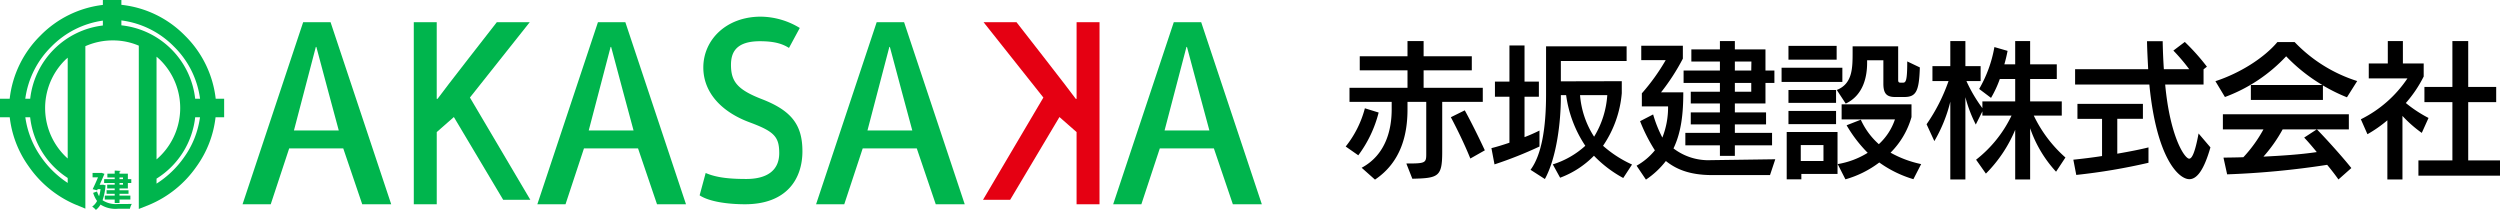 <svg xmlns="http://www.w3.org/2000/svg" width="512.06" height="42.998" viewBox="0 0 512.06 42.998">
  <g id="グループ_63" data-name="グループ 63" transform="translate(-32 -24)">
    <path id="パス_621" data-name="パス 621" d="M14.28,42.61c5.37-.12,6.12-.42,6.12-5.52V26.86h8.31V23.98H16.59V20.41h9.87V17.53H16.59V14.41h-3.3v3.12H3.51v2.88h9.78v3.57H1.41v2.88h8.64v1.56c0,3.84-1.05,9.21-6.15,11.94l2.73,2.43c5.46-3.66,6.66-9.45,6.66-14.37V26.86h3.84V37.6c0,1.8-.24,1.89-4.08,1.89Zm14.85-5.82c-1.23-2.64-2.82-5.85-4.11-8.19l-2.85,1.41c1.23,2.31,2.82,5.55,3.99,8.46ZM3.21,37.81a24.806,24.806,0,0,0,4.17-8.76l-2.82-.87A21.109,21.109,0,0,1,.63,36.01Zm37.11-5.07a33.2,33.2,0,0,1-3.06,1.35V25.81H40.2V22.72H37.26V15.31H34.17v7.41H31.2v3.09h2.97v9.42c-1.41.48-2.7.87-3.69,1.11l.63,3.33a81.753,81.753,0,0,0,9.21-3.66Zm13.89-7.26A18.677,18.677,0,0,1,51.51,34a18.287,18.287,0,0,1-2.88-8.52ZM59.28,39.7a23.588,23.588,0,0,1-5.94-3.84,22.384,22.384,0,0,0,3.84-10.77V22.63l-12.48.03V18.49H58.17v-3H41.67v9.87c0,6.81-.9,12.36-3.18,15.42l2.94,1.89c2.43-4.44,3.27-11.79,3.27-16.74v-.45h1.08a24.583,24.583,0,0,0,3.93,10.38,17.669,17.669,0,0,1-6.66,3.81l1.5,2.73a18.889,18.889,0,0,0,6.93-4.5,24.428,24.428,0,0,0,6,4.56Zm28.68-3.93V33.22H80.34V31.48h6.39V29.02H80.34V27.19h6.27v-4.2h1.83V20.44H86.61V16.12H80.34V14.41H77.28v1.71H71.43v2.49h5.85v1.83H69.84v2.55h7.44v1.8H71.31v2.4h5.97v1.83H71.31v2.46h5.97v1.74H70.2v2.55h7.08v2.16h3.06V35.77Zm-.42,6.09,1.08-3.24-12.93.18h-.18a11.754,11.754,0,0,1-7.74-2.4c1.59-3.3,2.01-7.08,2.01-11.49H65.22a43.547,43.547,0,0,0,4.47-6.9V15.37H61.17v2.94h5.01a42.1,42.1,0,0,1-4.89,6.81v2.67h5.37a16.761,16.761,0,0,1-1.17,6.39,26.033,26.033,0,0,1-1.89-4.74l-2.67,1.38a33.933,33.933,0,0,0,3.03,5.97,13.045,13.045,0,0,1-3.75,3.15l1.92,2.85a17.278,17.278,0,0,0,4.08-3.81c1.89,1.5,4.56,2.88,9.48,2.88ZM83.7,20.44H80.34V18.61h3.39Zm0,4.35H80.34v-1.8H83.7Zm34.8,14.82a22.044,22.044,0,0,1-6.27-2.34,16.774,16.774,0,0,0,4.29-7.29V27.37H102.21v3.09h10.92a12.107,12.107,0,0,1-3.3,5.07,14.921,14.921,0,0,1-3.69-5.01l-2.91,1.14a27.641,27.641,0,0,0,4.32,5.64,16.951,16.951,0,0,1-6.15,2.31l1.59,3.12a20.844,20.844,0,0,0,6.93-3.45,23.348,23.348,0,0,0,6.99,3.42Zm-3.51-13.74c2.43,0,3.09-1.05,3.24-6.06l-2.58-1.23c0,3.93-.27,4.35-.87,4.35h-.48c-.39,0-.51-.12-.51-.57V15.49h-9.33v1.23c0,3.27-.03,6.42-3.24,7.71l1.83,2.79c3.72-1.77,4.38-5.7,4.38-8.34v-.54h3.33v4.8c0,1.98.63,2.73,2.4,2.73ZM101.37,41.62V33.04H90.96v9.69h3V41.62Zm.99-18.84V19.87H89.91v2.91Zm-1.17-4.56V15.4H91.32v2.82Zm-.12,13.2v-2.7H91.32v2.7Zm0-4.35V24.43H91.32v2.64ZM98.49,38.98H93.84V35.71h4.65Zm49.56-.72a26.88,26.88,0,0,1-6.48-8.58h5.73V26.77h-6.48V22.18h5.46v-3h-5.46V14.41h-3.06v4.77h-2.22c.3-1.02.51-1.98.66-2.76l-2.7-.78a25.948,25.948,0,0,1-3.12,8.58l2.43,1.83a22.208,22.208,0,0,0,1.8-3.87h3.15v4.59h-6.72v1.38a30.084,30.084,0,0,1-3.27-5.55h2.91V19.54h-3.12V14.41h-3.09v5.13h-3.66V22.6h3.3a36.525,36.525,0,0,1-4.5,8.85l1.59,3.45a29.97,29.97,0,0,0,3.27-8.07V42.76h3.09V25.9a27.573,27.573,0,0,0,2.13,5.61l1.35-2.7v.87h5.97a25.282,25.282,0,0,1-7.26,9.03l2.01,2.85a27.988,27.988,0,0,0,6-8.97V42.76h3.06V32.26a25.163,25.163,0,0,0,5.31,8.91Zm27.27-4.92c-.72,3.9-1.35,5.16-1.92,5.16-.93,0-3.93-4.47-4.92-15.18h7.86V20.2l.69-.54a44.277,44.277,0,0,0-4.53-5.07l-2.34,1.77a37.809,37.809,0,0,1,3.24,3.81h-5.19c-.12-1.77-.21-3.84-.24-5.73h-3.21c.03,1.86.15,3.96.24,5.73H150.03v3.15h15.21c1.44,14.97,5.97,19.38,8.19,19.38,1.56,0,3-1.89,4.32-6.51Zm-10.26,2.85c-1.65.42-3.96.87-6.39,1.29V30.34h5.25V27.28H150.51v3.06h5.04v7.62c-2.1.33-4.17.57-5.88.75l.6,3.12a122.8,122.8,0,0,0,14.79-2.49Zm41.55,4.23c-1.68-2.13-5.16-6-7.05-7.92h6.54V29.41H180.3V32.5h8.31a27.864,27.864,0,0,1-4.11,5.7c-1.44.06-2.79.06-4.08.09l.75,3.42a173.089,173.089,0,0,0,20.49-1.95c.87,1.05,1.68,2.1,2.31,3Zm1.2-17.82A30.354,30.354,0,0,1,195,14.62h-3.54c-2.67,3.18-7.56,6.33-12.69,8.01l1.95,3.24a32.642,32.642,0,0,0,12.54-8.34,34.6,34.6,0,0,0,7.41,5.88H186.03v3.06h14.76V23.5a35.653,35.653,0,0,0,4.92,2.43Zm-8.28,9.9-2.58,1.68c.75.78,1.65,1.83,2.58,2.97-3.45.51-7.29.75-10.92.93a30.071,30.071,0,0,0,3.93-5.58Zm37.53,9.48V38.86h-6.51V26.92h5.73V23.8h-5.73V14.41h-3.24V23.8h-5.73v3.12h5.73V38.86h-6.96v3.12Zm-19.98.78V29.74a25.139,25.139,0,0,0,3.96,3.48l1.38-3.06a26.372,26.372,0,0,1-4.65-3.06,25.373,25.373,0,0,0,3.66-5.43V19h-4.26V14.41h-3.09V19h-3.9v3.06h7.92a24.619,24.619,0,0,1-9.54,8.37l1.35,3.06a26.1,26.1,0,0,0,4.08-2.85V42.76Z" transform="translate(307 18)"/>
    <g id="グループ_12" data-name="グループ 12" transform="translate(14671.645 19383.73)">
      <g id="グループ_9" data-name="グループ 9" transform="translate(-14639.645 -19359.73)">
        <path id="パス_575" data-name="パス 575" d="M37.653,32.288a20.085,20.085,0,0,1-5.59,5.326V36.587A17.007,17.007,0,0,0,39.978,24.02h.987a18.33,18.33,0,0,1-3.313,8.267ZM32.864,12.333a13.861,13.861,0,0,1-.8,20.317V11.609c.274.235.547.469.8.723Zm-19,20.131A13.862,13.862,0,0,1,13.3,12.333c.176-.176.381-.342.567-.518V32.464ZM8.443,32.2A18.487,18.487,0,0,1,5.189,24.02h.987a17.023,17.023,0,0,0,7.691,12.43v1.016A19.835,19.835,0,0,1,8.443,32.2ZM10.525,9.548A18.377,18.377,0,0,1,21.069,4.222v1a17.018,17.018,0,0,0-14.883,15H5.179A18.454,18.454,0,0,1,10.525,9.548Zm25.115,0a18.383,18.383,0,0,1,5.336,10.671h-1A17.024,17.024,0,0,0,24.861,5.189V4.183A18.368,18.368,0,0,1,35.639,9.548ZM45.93,20.219H44.18A21.537,21.537,0,0,0,37.887,7.3,21.416,21.416,0,0,0,24.861.987V0H21.069V1.007A21.445,21.445,0,0,0,8.267,7.3,21.525,21.525,0,0,0,1.984,20.219H0v3.8H1.994a21.4,21.4,0,0,0,3.85,10.007,22.3,22.3,0,0,0,9.44,7.8l2.2.909V40.1h0V9.46a13.836,13.836,0,0,1,5.59-1.182,13.4,13.4,0,0,1,5.355,1.075V40.1h0v2.7l2.189-.87a22.265,22.265,0,0,0,9.606-7.789A21.408,21.408,0,0,0,44.151,24.02H45.91v-3.8Z" fill="#00b54d" fill-rule="evenodd"/>
        <path id="パス_576" data-name="パス 576" d="M24.977,38.291h.713v.352h-.713Zm0-1.134h.713v.352h-.713Zm-3.147.352v.782h2.16v.352H22.455v.772H23.99v.362H22.328v.733H23.99v.362H21.957v.811H23.99V42.4h.987v-.713H27.2v-.811H24.977v-.362h1.847v-.733H24.977v-.362h1.71V38.291h.7v-.782h-.7V36.385h-1.71v-.41c.156-.02.215-.068.225-.156L23.99,35.75v.635h-1.5v.772h1.5v.352H21.83Z" transform="translate(-0.497 -0.814)" fill="#00b54d" fill-rule="evenodd"/>
        <path id="パス_577" data-name="パス 577" d="M21.45,41.839a11.793,11.793,0,0,0,.586-2.863l.059-.166-.557-.166-.176.029h-.508c.342-.772.684-1.534.909-2.072l.078-.166-.577-.205-.2.02H19.4v.9h1.114c-.313.743-.723,1.671-1.094,2.424l.919.235.107-.244h.586a8.178,8.178,0,0,1-.3,1.446,4.959,4.959,0,0,1-.42-.967l-.792.283a5.72,5.72,0,0,0,.8,1.661,3.2,3.2,0,0,1-1,1.153,3.61,3.61,0,0,1,.762.684,3.9,3.9,0,0,0,.948-1.1,5.639,5.639,0,0,0,3.518.86h2.5a3.718,3.718,0,0,1,.391-1c-.625.029-2.365.029-2.873.029a4.966,4.966,0,0,1-3.117-.772Z" transform="translate(-0.44 -0.825)" fill="#00b54d"/>
      </g>
      <path id="パス_598" data-name="パス 598" d="M22.1-14.914l.824,2.425,3.063,9.018h5.935L19.5-40.766H13.89L1.475-3.471H7.248l3.778-11.443ZM12-18.585s3.943-15.005,4.483-17.11h.108c.54,2.105,4.591,17.11,4.591,17.11Z" transform="translate(-14591.439 -19314.422)" fill="#00b54d"/>
      <path id="パス_601" data-name="パス 601" d="M22.1-14.914l.824,2.425,3.063,9.018h5.935L19.5-40.766H13.89L1.475-3.471H7.248l3.778-11.443ZM12-18.585s3.943-15.005,4.483-17.11h.108c.54,2.105,4.591,17.11,4.591,17.11Z" transform="translate(-14531.06 -19314.422)" fill="#00b54d"/>
      <path id="パス_602" data-name="パス 602" d="M22.1-14.914l.824,2.425,3.063,9.018h5.935L19.5-40.766H13.89L1.475-3.471H7.248l3.778-11.443ZM12-18.585s3.943-15.005,4.483-17.11h.108c.54,2.105,4.591,17.11,4.591,17.11Z" transform="translate(-14473.968 -19314.422)" fill="#00b54d"/>
      <path id="パス_604" data-name="パス 604" d="M22.1-14.914l.824,2.425,3.063,9.018h5.935L19.5-40.766H13.89L1.475-3.471H7.248l3.778-11.443ZM12-18.585s3.943-15.005,4.483-17.11h.108c.54,2.105,4.591,17.11,4.591,17.11Z" transform="translate(-14413.114 -19314.422)" fill="#00b54d"/>
      <path id="パス_600" data-name="パス 600" d="M2.478-4.406c1.943,1.3,5.775,1.83,9.284,1.83,8.582,0,11.77-5.233,11.77-10.846,0-5.344-2.162-8.312-8.315-10.687C10.2-26.053,8.9-27.726,8.9-31.127c0-2.483.974-4.841,5.94-4.841,3.293,0,4.807.671,5.94,1.372l2.21-4.088A15.6,15.6,0,0,0,15-41C7.93-41,3.234-36.255,3.234-30.587c0,5.074,3.67,9.119,9.608,11.278,4.912,1.835,5.94,2.917,5.94,6.264,0,3.67-2.678,5.283-6.7,5.292-3.239,0-6.079-.227-8.366-1.228Z" transform="translate(-14498.822 -19315.318)" fill="#00b54d"/>
      <path id="パス_599" data-name="パス 599" d="M4.484-2.471h4.7V-17.258l3.508-3.079,10.1,16.951h5.56L15.981-24.329,28.236-39.766H21.492S10.313-25.457,9.342-24.053H9.18V-39.766h-4.7Z" transform="translate(-14559.373 -19315.422)" fill="#00b54d"/>
      <path id="パス_603" data-name="パス 603" d="M28.347-2.472h-4.7V-17.258l-3.508-3.079L10.044-3.386H4.484L16.85-24.329,4.595-39.766h6.744s11.179,14.309,12.15,15.712h.162V-39.766h4.7Z" transform="translate(-14442.784 -19315.422)" fill="#e50012"/>
    </g>
  </g>
</svg>
